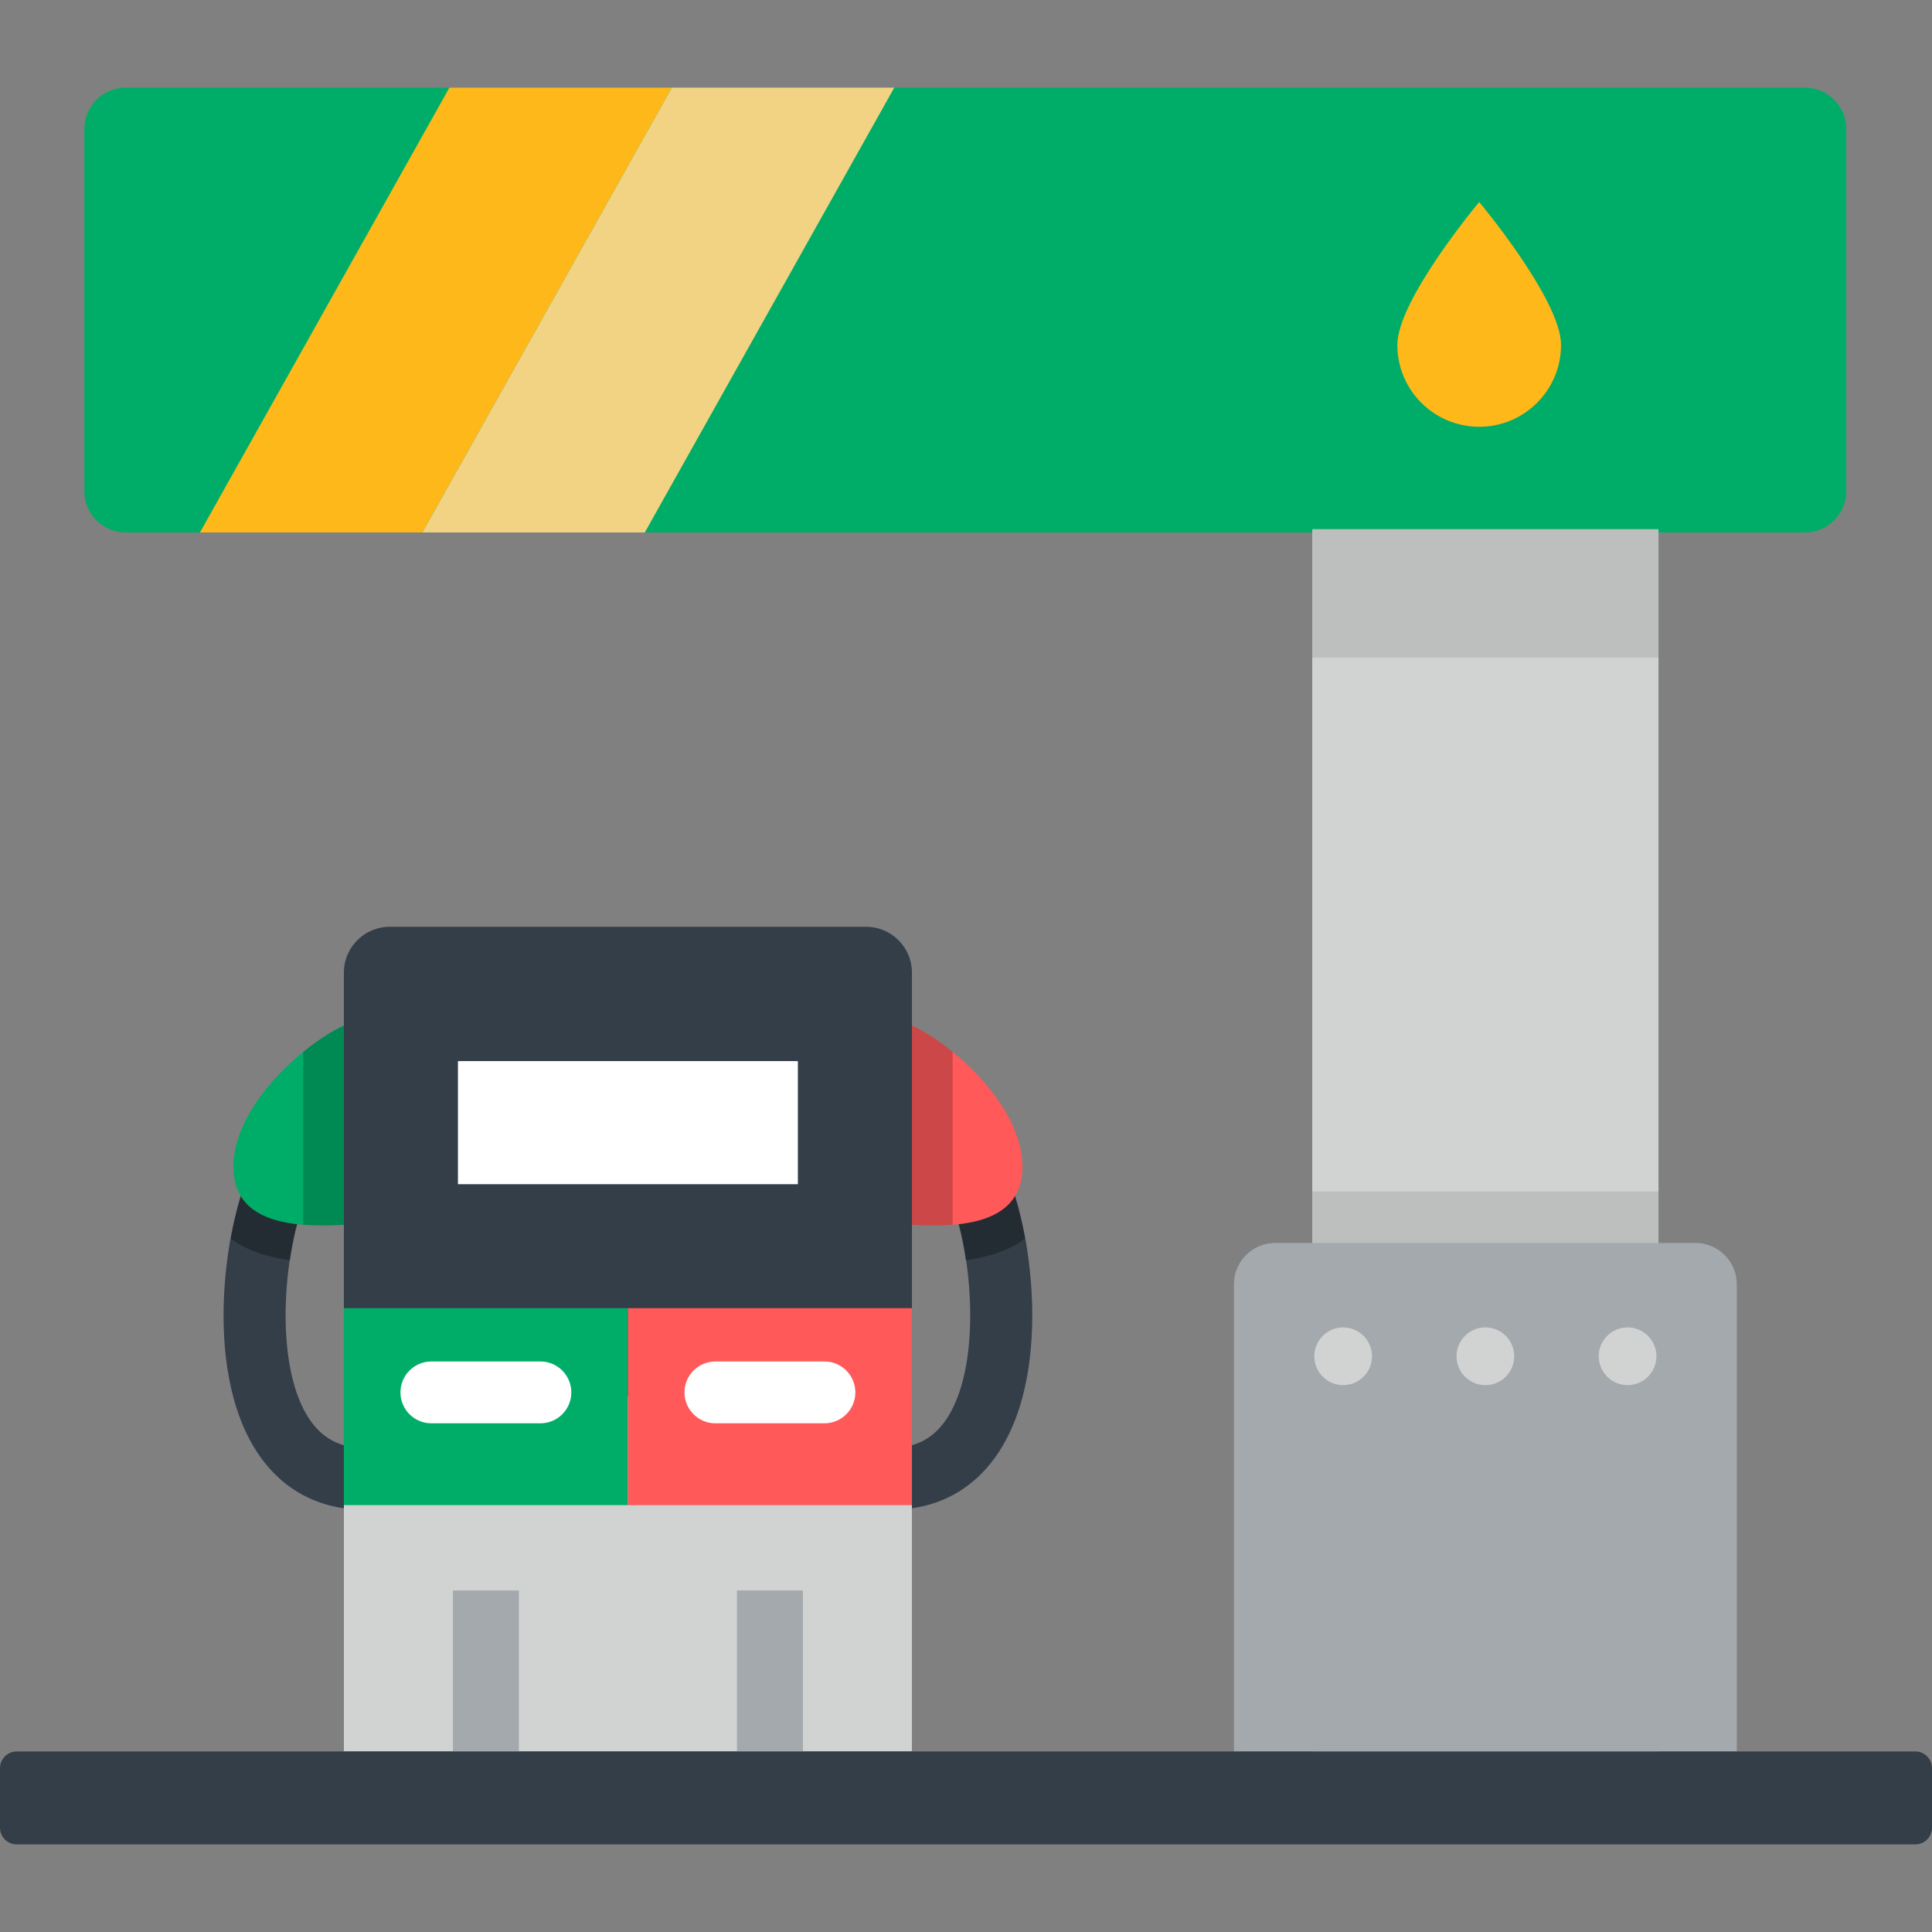 <?xml version="1.0" encoding="iso-8859-1"?>
<!-- Uploaded to: SVG Repo, www.svgrepo.com, Generator: SVG Repo Mixer Tools -->
<svg version="1.1" id="Layer_1" xmlns="http://www.w3.org/2000/svg" xmlns:xlink="http://www.w3.org/1999/xlink" 
	 viewBox="0 0 512 512" xml:space="preserve">
<rect x="0" y="0" width="512" height="512" fill="#808080" stroke="none"/>
<path style="fill:#333E48;" d="M96.687,400.1c-12.396,0-22.408-5.493-28.955-15.887c-8.547-13.569-8.723-31.58-8.398-39.903
	c0.529-13.504,3.466-27.037,7.854-36.2l14.778,7.077c-6.669,13.927-9.763,45.382-0.37,60.293c3.538,5.619,8.334,8.235,15.091,8.235
	C96.687,383.715,96.687,400.1,96.687,400.1z"/>
<path style="opacity:0.3;enable-background:new    ;" d="M67.279,308.018c-2.631,5.495-4.735,12.566-6.116,20.255
	c3.65,2.675,8.719,4.751,15.697,5.682c1.092-7.414,2.938-14.144,5.197-18.862L67.279,308.018z"/>
<path style="fill:#00AD68;" d="M96.687,270.155c-8.177,0-34.83,19.685-34.83,39.069c0,19.385,26.651,15.143,34.83,15.143V270.155z"
	/>
<path style="opacity:0.2;enable-background:new    ;" d="M96.687,270.155v54.212c-3.364,0-9.857,0.714-16.333,0.209v-45.81
	C86.83,273.492,93.323,270.155,96.687,270.155z"/>
<path style="fill:#333E48;" d="M236.117,400.1c12.396,0,22.408-5.493,28.955-15.887c8.547-13.569,8.724-31.58,8.398-39.903
	c-0.529-13.504-3.466-27.037-7.853-36.2l-14.778,7.077c6.669,13.927,9.764,45.382,0.37,60.293c-3.538,5.619-8.334,8.235-15.09,8.235
	V400.1H236.117z"/>
<path style="opacity:0.3;enable-background:new    ;" d="M265.525,308.018c2.631,5.495,4.735,12.566,6.116,20.255
	c-3.65,2.675-8.719,4.751-15.697,5.682c-1.092-7.414-2.938-14.144-5.197-18.862L265.525,308.018z"/>
<path style="fill:#FF5959;" d="M236.117,270.155c8.177,0,34.83,19.685,34.83,39.069c0,19.385-26.651,15.143-34.83,15.143V270.155z"
	/>
<path style="opacity:0.2;enable-background:new    ;" d="M236.117,270.155v54.212c3.364,0,9.856,0.714,16.333,0.209v-45.81
	C245.974,273.492,239.481,270.155,236.117,270.155z"/>
<path style="fill:#00AD68;" d="M489.274,34.147c0-6.008-4.916-10.923-10.923-10.923H33.278c-6.008,0-10.923,4.916-10.923,10.923
	v96.037c0,6.008,4.916,10.923,10.923,10.923H478.35c6.008,0,10.923-4.916,10.923-10.923V34.147z"/>
<path style="fill:#333E48;" d="M241.67,464.158V257.724c0-6.663-5.452-12.116-12.115-12.116H103.247
	c-6.663,0-12.114,5.453-12.114,12.116v206.434H241.67z"/>
<rect x="91.135" y="370.044" style="fill:#D1D3D3;" width="150.536" height="94.117"/>
<g>
	<rect x="120.027" y="421.493" style="fill:#A4A9AD;" width="17.478" height="42.667"/>
	<rect x="195.301" y="421.493" style="fill:#A4A9AD;" width="17.478" height="42.667"/>
</g>
<rect x="121.36" y="281.203" style="fill:#FFFFFF;" width="90.086" height="32.621"/>
<rect x="347.76" y="140.236" style="fill:#D1D3D3;" width="91.757" height="323.925"/>
<rect x="347.76" y="140.236" style="opacity:0.1;enable-background:new    ;" width="91.757" height="34.048"/>
<rect x="347.76" y="315.743" style="opacity:0.1;enable-background:new    ;" width="91.757" height="26.039"/>
<path style="fill:#A4A9AD;" d="M460.27,464.158V340.324c0-6.008-4.916-10.923-10.923-10.923H337.924
	c-6.008,0-10.923,4.916-10.923,10.923v123.834H460.27z"/>
<polygon style="fill:#FFB819;" points="178.048,23.223 119.105,23.223 52.989,141.107 111.932,141.107 "/>
<polygon style="fill:#F2D383;" points="236.99,23.223 178.048,23.223 111.932,141.107 170.875,141.107 "/>
<rect x="91.135" y="346.679" style="fill:#00AD68;" width="75.269" height="52.196"/>
<rect x="166.397" y="346.679" style="fill:#FF5959;" width="75.27" height="52.196"/>
<path style="fill:#FFB819;" d="M392,113.096c11.98,0,21.691-9.712,21.691-21.691S392,53.534,392,53.534s-21.69,25.892-21.69,37.872
	S380.02,113.096,392,113.096z"/>
<path style="fill:#333E48;" d="M512,484.365c0,2.426-1.984,4.412-4.412,4.412H4.412c-2.427,0-4.412-1.986-4.412-4.412v-15.792
	c0-2.428,1.985-4.414,4.412-4.414h503.176c2.428,0,4.412,1.986,4.412,4.414V484.365z"/>
<g>
	<path style="fill:#FFFFFF;" d="M143.214,377.191h-28.896c-4.526,0-8.193-3.667-8.193-8.193c0-4.526,3.667-8.193,8.193-8.193h28.896
		c4.526,0,8.193,3.667,8.193,8.193C151.407,373.524,147.74,377.191,143.214,377.191z"/>
	<path style="fill:#FFFFFF;" d="M218.485,377.191h-28.896c-4.526,0-8.193-3.667-8.193-8.193c0-4.526,3.667-8.193,8.193-8.193h28.896
		c4.526,0,8.193,3.667,8.193,8.193C226.678,373.524,223.009,377.191,218.485,377.191z"/>
</g>
<g>
	<circle style="fill:#D1D3D3;" cx="393.639" cy="359.426" r="7.646"/>
	<circle style="fill:#D1D3D3;" cx="355.953" cy="359.426" r="7.646"/>
	<circle style="fill:#D1D3D3;" cx="431.325" cy="359.426" r="7.646"/>
</g>
</svg>